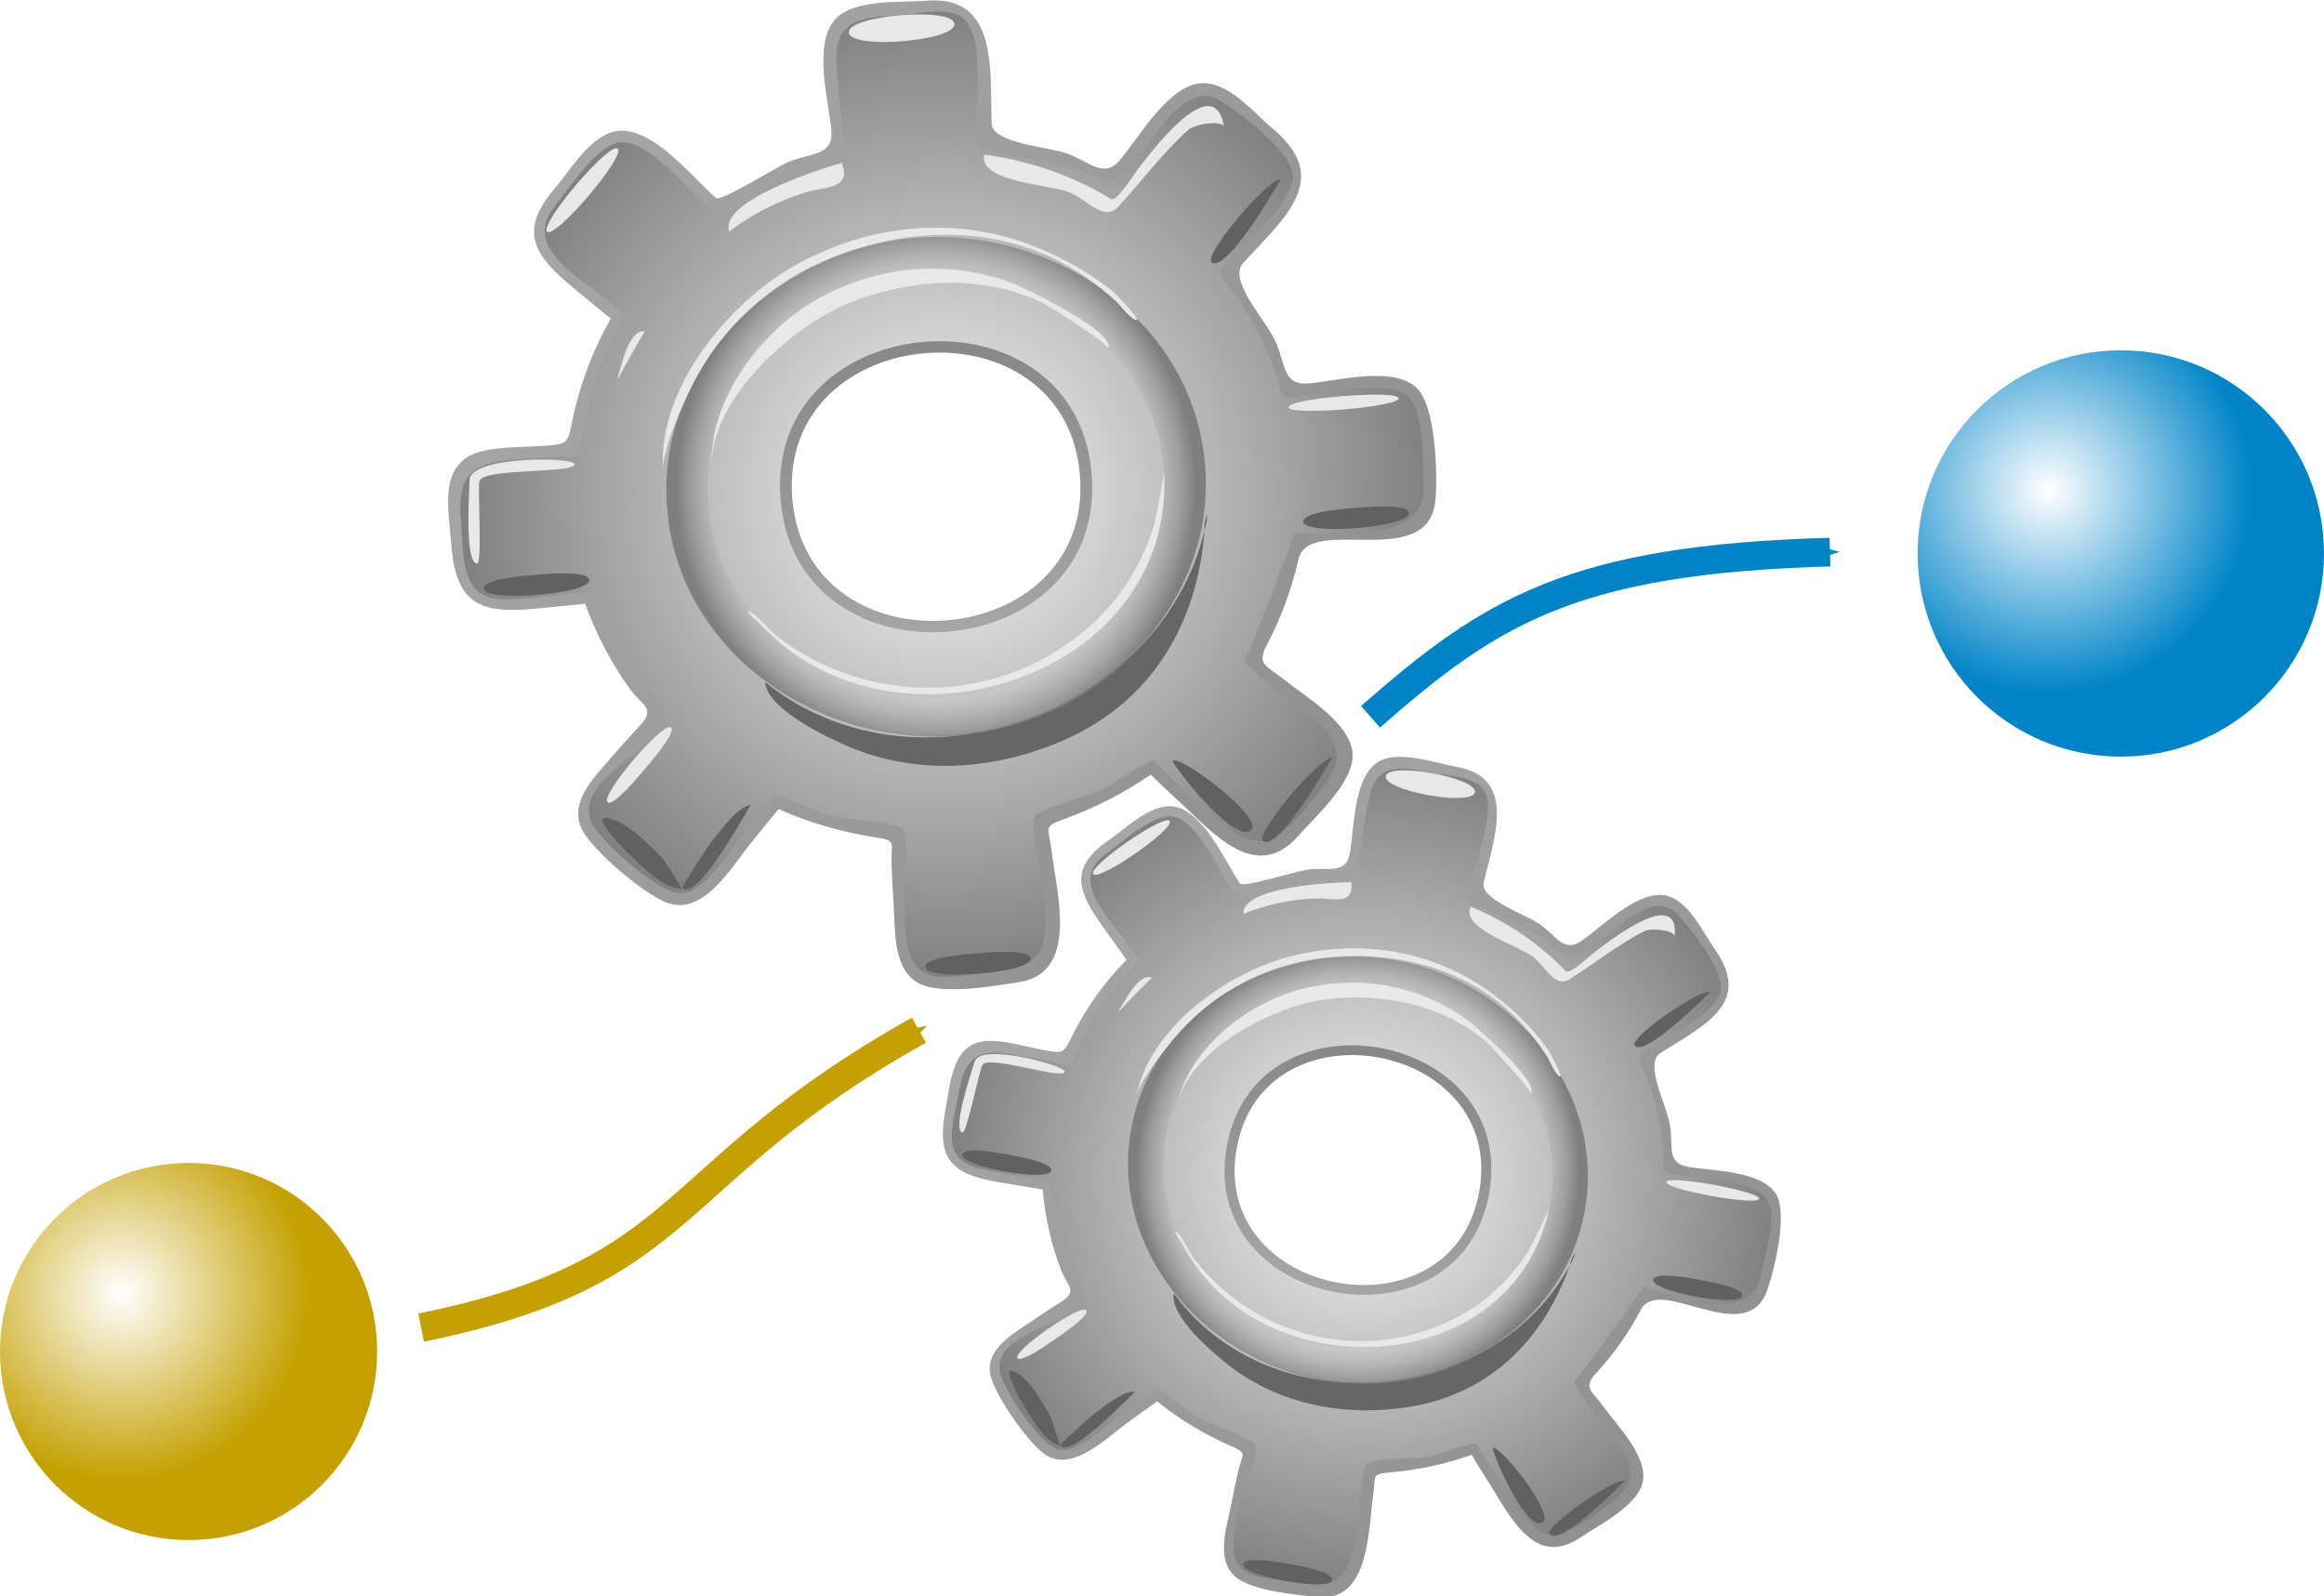 <?xml version="1.0" encoding="UTF-8" standalone="no"?>
<svg
   width="199.681"
   height="137.177"
   version="1.1"
   id="svg178"
   sodipodi:docname="function-cogs.svg"
   inkscape:version="1.1 (c68e22c387, 2021-05-23)"
   xmlns:inkscape="http://www.inkscape.org/namespaces/inkscape"
   xmlns:sodipodi="http://sodipodi.sourceforge.net/DTD/sodipodi-0.dtd"
   xmlns:xlink="http://www.w3.org/1999/xlink"
   xmlns="http://www.w3.org/2000/svg"
   xmlns:svg="http://www.w3.org/2000/svg"
   xmlns:rdf="http://www.w3.org/1999/02/22-rdf-syntax-ns#"
   xmlns:cc="http://creativecommons.org/ns#"
   xmlns:dc="http://purl.org/dc/elements/1.1/">
  <defs
     id="defs182">
    <marker
       style="overflow:visible"
       id="marker10580"
       refX="0"
       refY="0"
       orient="auto"
       inkscape:stockid="Arrow1Mend"
       inkscape:isstock="true">
      <path
         transform="matrix(-0.4,0,0,-0.4,-4,0)"
         style="fill:context-stroke;fill-rule:evenodd;stroke:context-stroke;stroke-width:1pt"
         d="M 0,0 5,-5 -12.5,0 5,5 Z"
         id="path10578" />
    </marker>
    <marker
       style="overflow:visible"
       id="Arrow1Lend"
       refX="0"
       refY="0"
       orient="auto"
       inkscape:stockid="Arrow1Lend"
       inkscape:isstock="true">
      <path
         transform="matrix(-0.8,0,0,-0.8,-10,0)"
         style="fill:context-stroke;fill-rule:evenodd;stroke:context-stroke;stroke-width:1pt"
         d="M 0,0 5,-5 -12.5,0 5,5 Z"
         id="path2630" />
    </marker>
    <marker
       style="overflow:visible"
       id="Arrow1Mend"
       refX="0"
       refY="0"
       orient="auto"
       inkscape:stockid="Arrow1Mend"
       inkscape:isstock="true">
      <path
         transform="matrix(-0.4,0,0,-0.4,-4,0)"
         style="fill:context-stroke;fill-rule:evenodd;stroke:context-stroke;stroke-width:1pt"
         d="M 0,0 5,-5 -12.5,0 5,5 Z"
         id="path2636" />
    </marker>
    <linearGradient
       inkscape:collect="always"
       id="linearGradient2428">
      <stop
         style="stop-color:#ffffff;stop-opacity:1"
         offset="0"
         id="stop2424" />
      <stop
         style="stop-color:#0084c8;stop-opacity:1"
         offset="1"
         id="stop2426" />
    </linearGradient>
    <linearGradient
       inkscape:collect="always"
       id="linearGradient1828">
      <stop
         style="stop-color:#ffffff;stop-opacity:1"
         offset="0"
         id="stop1824" />
      <stop
         style="stop-color:#c4a000;stop-opacity:1"
         offset="1"
         id="stop1826" />
    </linearGradient>
    <marker
       inkscape:stockid="Arrow1Mend"
       orient="auto"
       refY="0"
       refX="0"
       id="marker1290"
       style="overflow:visible"
       inkscape:isstock="true">
      <path
         id="path1036"
         d="M 0,0 5,-5 -12.5,0 5,5 Z"
         style="fill:#000000;fill-opacity:1;fill-rule:evenodd;stroke:#000000;stroke-width:1pt;stroke-opacity:1"
         transform="matrix(-0.4,0,0,-0.4,-4,0)" />
    </marker>
    <marker
       inkscape:stockid="Arrow1Mend"
       orient="auto"
       refY="0"
       refX="0"
       id="marker2747"
       style="overflow:visible"
       inkscape:isstock="true">
      <path
         inkscape:connector-curvature="0"
         id="path2745"
         d="M 0,0 5,-5 -12.5,0 5,5 Z"
         style="fill:#9ade00;fill-opacity:1;fill-rule:evenodd;stroke:#9ade00;stroke-width:1pt;stroke-opacity:1"
         transform="matrix(-0.4,0,0,-0.4,-4,0)" />
    </marker>
    <marker
       inkscape:isstock="true"
       style="overflow:visible"
       id="marker2631"
       refX="0"
       refY="0"
       orient="auto"
       inkscape:stockid="Arrow1Mend">
      <path
         inkscape:connector-curvature="0"
         transform="matrix(-0.4,0,0,-0.4,-4,0)"
         style="fill:#19aeff;fill-opacity:1;fill-rule:evenodd;stroke:#19aeff;stroke-width:1pt;stroke-opacity:1"
         d="M 0,0 5,-5 -12.5,0 5,5 Z"
         id="path2629" />
    </marker>
    <marker
       inkscape:stockid="marker12907233"
       orient="auto"
       refY="0"
       refX="0"
       style="overflow:visible"
       inkscape:isstock="true"
       id="marker12907233">
      <path
         id="path938"
         d="M 0,0 5,-5 -12.5,0 5,5 Z"
         style="fill:#000000;fill-opacity:1;fill-rule:evenodd;stroke:#000000;stroke-width:1pt;stroke-opacity:1"
         transform="matrix(-0.4,0,0,-0.4,-4,0)" />
    </marker>
    <marker
       inkscape:stockid="marker129072337662"
       orient="auto"
       refY="0"
       refX="0"
       style="overflow:visible"
       inkscape:isstock="true"
       id="marker129072337662">
      <path
         id="path1145"
         d="M 0,0 5,-5 -12.5,0 5,5 Z"
         style="fill:#204a87;fill-opacity:1;fill-rule:evenodd;stroke:#204a87;stroke-width:1pt;stroke-opacity:1"
         transform="matrix(-0.4,0,0,-0.4,-4,0)" />
    </marker>
    <marker
       inkscape:stockid="marker129072337662"
       orient="auto"
       refY="0"
       refX="0"
       style="overflow:visible"
       inkscape:isstock="true"
       id="marker129072337662-1">
      <path
         id="path1145-6"
         d="M 0,0 5,-5 -12.5,0 5,5 Z"
         style="fill:#204a87;fill-opacity:1;fill-rule:evenodd;stroke:#204a87;stroke-width:1pt;stroke-opacity:1"
         transform="matrix(-0.4,0,0,-0.4,-4,0)" />
    </marker>
    <radialGradient
       cx="66.567"
       cy="66.317"
       gradientUnits="userSpaceOnUse"
       id="XMLID_5_"
       r="65.835">
      <stop
         id="stop6"
         offset="0"
         style="stop-color:#F8F8F8" />
      <stop
         id="stop8"
         offset="1"
         style="stop-color:#7F7F7F" />
    </radialGradient>
    <linearGradient
       gradientTransform="matrix(776.01,550.007,550.007,-776.01,-66856.2,490158)"
       gradientUnits="userSpaceOnUse"
       id="XMLID_6_"
       x1="-241.164"
       x2="-239.581"
       y1="461.063"
       y2="461.063">
      <stop
         id="stop13"
         offset="0"
         style="stop-color:#FFFFFF" />
      <stop
         id="stop15"
         offset="1"
         style="stop-color:#000000" />
    </linearGradient>
    <linearGradient
       gradientTransform="matrix(0,-214.999,-214.999,0,102182,-51529.3)"
       gradientUnits="userSpaceOnUse"
       id="XMLID_7_"
       x1="-240.61"
       x2="-239.069"
       y1="474.962"
       y2="474.962">
      <stop
         id="stop20"
         offset="0"
         style="stop-color:#FFFFFF" />
      <stop
         id="stop22"
         offset="1"
         style="stop-color:#000000" />
    </linearGradient>
    <radialGradient
       cx="65.631"
       cy="65.457"
       gradientUnits="userSpaceOnUse"
       id="XMLID_8_"
       r="34.948">
      <stop
         id="stop27"
         offset="0"
         style="stop-color:#F3F3F3" />
      <stop
         id="stop29"
         offset="0.437"
         style="stop-color:#F1F1F1" />
      <stop
         id="stop31"
         offset="0.594"
         style="stop-color:#EAEAEA" />
      <stop
         id="stop33"
         offset="0.706"
         style="stop-color:#DEDEDE" />
      <stop
         id="stop35"
         offset="0.797"
         style="stop-color:#CDCDCD" />
      <stop
         id="stop37"
         offset="0.875"
         style="stop-color:#B7B7B7" />
      <stop
         id="stop39"
         offset="0.942"
         style="stop-color:#9D9D9D" />
      <stop
         id="stop41"
         offset="1"
         style="stop-color:#7F7F7F" />
    </radialGradient>
    <radialGradient
       inkscape:collect="always"
       xlink:href="#linearGradient1828"
       id="radialGradient1830"
       cx="-28.577"
       cy="183.962"
       fx="-28.577"
       fy="183.962"
       r="16.074"
       gradientUnits="userSpaceOnUse"
       gradientTransform="matrix(1.008,0,0,1.008,39.246,-74.337)" />
    <radialGradient
       inkscape:collect="always"
       xlink:href="#linearGradient2428"
       id="radialGradient2392"
       gradientUnits="userSpaceOnUse"
       gradientTransform="matrix(1.086,0,0,1.086,207.051,-157.667)"
       cx="-28.577"
       cy="183.962"
       fx="-28.577"
       fy="183.962"
       r="16.074" />
    <marker
       style="overflow:visible"
       refX="0"
       refY="0"
       orient="auto"
       inkscape:stockid="marker105803675"
       inkscape:isstock="true"
       id="marker105803675">
      <path
         transform="matrix(-0.4,0,0,-0.4,-4,0)"
         style="fill:#0084c8;fill-opacity:1;fill-rule:evenodd;stroke:#0084c8;stroke-width:1pt;stroke-opacity:1"
         d="M 0,0 5,-5 -12.5,0 5,5 Z"
         id="path10829" />
    </marker>
    <marker
       style="overflow:visible"
       refX="0"
       refY="0"
       orient="auto"
       inkscape:stockid="marker105809950"
       inkscape:isstock="true"
       id="marker105809950">
      <path
         transform="matrix(-0.4,0,0,-0.4,-4,0)"
         style="fill:#c4a000;fill-opacity:1;fill-rule:evenodd;stroke:#c4a000;stroke-width:1pt;stroke-opacity:1"
         d="M 0,0 5,-5 -12.5,0 5,5 Z"
         id="path10832" />
    </marker>
  </defs>
  <sodipodi:namedview
     pagecolor="#ffffff"
     bordercolor="#666666"
     borderopacity="1"
     objecttolerance="10"
     gridtolerance="10"
     guidetolerance="10"
     inkscape:pageopacity="0"
     inkscape:pageshadow="2"
     inkscape:window-width="640"
     inkscape:window-height="480"
     id="namedview180"
     showgrid="false"
     inkscape:current-layer="svg178"
     inkscape:snap-intersection-paths="true"
     inkscape:pagecheckerboard="0"
     inkscape:snap-global="false" />
  <desc
     id="desc2">SVG Output</desc>
  <g
     id="g3"
     style="overflow:visible;stroke-width:1.43"
     transform="matrix(0.637,-0.052,0.052,0.637,35.221,3.542)">
    <radialGradient
       cx="66.567"
       cy="66.317"
       gradientUnits="userSpaceOnUse"
       id="radialGradient896"
       r="65.835">
      <stop
         id="stop892"
         offset="0"
         style="stop-color:#F8F8F8" />
      <stop
         id="stop894"
         offset="1"
         style="stop-color:#7F7F7F" />
    </radialGradient>
    <path
       d="m 125.144,56.349 c -3.771,0 -7.545,0.045 -11.314,0.186 -0.897,-4.456 -2.482,-8.765 -4.657,-12.756 -1.116,-2.051 -3.152,-3.094 -1.176,-4.893 1.351,-1.228 2.674,-2.482 3.984,-3.751 2.54,-2.458 7.481,-6.071 5.054,-10.111 -2.409,-4.008 -9.553,-12.402 -14.613,-8.778 -3.259,2.332 -6.025,5.805 -8.753,8.728 -1.839,1.972 -10.072,-3.345 -13.153,-4.284 -2.29,-0.697 -4.424,-0.01 -4.282,-2.731 0.099,-1.899 0.151,-3.802 0.183,-5.704 0.046,-2.924 0.872,-7.681 -1.602,-9.949 -2.693,-2.47 -13.091,-2.182 -16.192,-0.591 -2.902,1.487 -2.505,5.529 -2.49,8.222 0.011,2.005 0.038,4.011 0.09,6.017 0.076,2.895 1.006,3.128 -2.148,3.853 -4.414,1.016 -8.685,2.631 -12.661,4.795 -2.706,1.474 -2.19,0.776 -4.07,-1.242 -1.784,-1.917 -3.619,-3.792 -5.471,-5.644 -5.942,-5.942 -11.491,1.433 -15.473,6.153 -2.454,2.908 -1.425,5.693 1.093,8.212 1.554,1.552 3.121,3.095 4.703,4.618 3.003,2.895 2.475,2.563 0.439,6.089 -2.106,3.649 -3.704,7.589 -4.729,11.678 -0.889,3.547 -6.993,1.883 -10.459,1.883 -8.083,0 -6.575,7.183 -6.646,13.097 -0.099,8.381 6.687,7.291 13.357,7.167 3.019,-0.057 3.419,-1.006 4.392,2.141 0.679,2.203 1.527,4.354 2.533,6.43 0.999,2.063 2.151,4.05 3.442,5.944 1.956,2.872 -0.17,3.17 -2.443,5.329 -2.402,2.283 -7.031,5.432 -7.215,9.075 -0.154,3.043 3.263,5.365 5.149,7.252 1.886,1.887 4.212,5.316 7.26,5.158 3.995,-0.206 7.724,-5.77 10.257,-8.424 1.112,-1.164 2.211,-2.339 3.291,-3.532 2.416,1.359 4.945,2.514 7.554,3.451 2.667,0.961 5.417,1.691 8.207,2.191 -0.196,2.286 -0.295,4.58 -0.357,6.873 -0.093,3.384 -1.316,9.583 1.551,12.215 2.403,2.205 7.079,1.192 10.013,1.252 2.549,0.05 6.151,0.456 7.717,-2.1 2.355,-3.849 0.94,-10.923 0.786,-15.24 -0.107,-2.931 -1.017,-3.003 2.18,-3.832 3.045,-0.79 6.019,-1.861 8.864,-3.205 3.503,-1.651 3.52,-2.752 6.156,0.172 1.791,1.988 3.646,3.92 5.522,5.826 2.889,2.937 6.048,6.091 9.923,2.818 2.688,-2.271 7.617,-6.12 8.636,-9.61 1.223,-4.195 -4.952,-8.343 -7.479,-10.767 -2.237,-2.148 -4.737,-2.782 -2.863,-5.64 1.603,-2.441 2.973,-5.036 4.082,-7.737 0.839,-2.045 1.528,-4.15 2.061,-6.296 2.411,0.156 4.826,0.234 7.239,0.275 3.483,0.061 9.652,1.05 10.868,-3.456 1.648,-6.127 1.905,-16.827 -6.34,-16.827 M 65.631,84.78 c -10.628,0 -20.194,-8.436 -20.194,-19.325 0,-10.889 9.565,-19.324 20.194,-19.324 10.627,0 20.195,8.435 20.195,19.324 0,10.889 -9.567,19.325 -20.195,19.325"
       id="path10"
       style="fill:url(#XMLID_5_);stroke-width:1.43" />
    <linearGradient
       gradientTransform="matrix(776.01,550.007,550.007,-776.01,-66856.2,490158)"
       gradientUnits="userSpaceOnUse"
       id="linearGradient903"
       x1="-241.164"
       x2="-239.581"
       y1="461.063"
       y2="461.063">
      <stop
         id="stop899"
         offset="0"
         style="stop-color:#FFFFFF" />
      <stop
         id="stop901"
         offset="1"
         style="stop-color:#000000" />
    </linearGradient>
    <path
       d="m 66.287,1.853 c 2.222,-0.034 4.739,-0.403 6.857,0.365 3.572,1.299 2.531,7.112 2.485,9.961 -0.025,1.531 -1.121,6.786 -0.321,8.029 0.813,1.265 9.244,2.709 11.056,3.537 6.891,3.14 5.463,4.316 10.604,-1.013 2.665,-2.76 6.867,-9.078 11.128,-5.777 2.658,2.06 9.874,8.281 8.585,11.593 -1.303,3.346 -5.354,6.176 -7.92,8.567 -2.921,2.722 -3.367,1.872 -1.364,5.159 2.313,3.799 4.064,7.936 5.156,12.25 0.605,2.394 -0.08,2.838 2.033,2.802 4.069,-0.069 10.315,-1.296 14.178,0.4 3.522,1.548 2.268,9.16 2.229,12.543 -0.1,8.456 -12.104,5.645 -17.898,5.283 0.156,0.011 -6.795,14.843 -7.944,16.447 -0.547,0.763 7.359,7.556 8.381,8.538 4.944,4.761 2.824,7.329 -1.513,11.69 -6.039,6.069 -7.887,5.521 -13.935,-0.731 -2.149,-2.219 -4.261,-4.48 -6.246,-6.85 -0.521,-0.625 -6.012,2.776 -6.994,3.185 -1.476,0.614 -8.901,1.845 -9.535,2.872 -1.004,1.622 0.309,8.013 0.33,9.982 0.096,8.526 -0.896,10.481 -9.352,10.481 -2.232,0 -4.709,0.411 -6.843,-0.365 -4,-1.453 -2.523,-9.013 -2.438,-12.174 0.04,-1.498 1.174,-6.406 0.431,-7.654 -0.568,-0.956 -8.392,-2.117 -9.829,-2.669 -0.787,-0.303 -6.762,-3.507 -7.049,-3.207 -1.525,1.591 -3.051,3.181 -4.578,4.771 -1.979,2.064 -5.734,7.388 -8.932,7.289 -2.806,-0.05 -9.959,-7.553 -11.098,-10.111 -2.792,-6.279 10.07,-9.389 10.988,-13.959 0.043,-0.212 -9.882,-17.351 -8.595,-17.368 -3.593,0.05 -7.317,0.41 -10.899,0.153 -6.971,0 -5.875,-6.05 -5.83,-11.202 -0.16,-7.395 3.619,-7.569 9.824,-7.444 2.137,0.043 4.276,0.086 6.414,0.128 0.444,0.01 2.333,-7.586 2.722,-8.551 1.339,-3.326 3.101,-6.425 5.146,-9.363 0.438,-0.629 -1.932,-2.346 -2.398,-2.799 -3.363,-3.273 -10.421,-7.872 -5.851,-12.794 2.096,-2.259 6.541,-7.985 9.6,-7.985 3.747,0 8.376,6.755 10.672,9.161 3.036,3.181 6.353,-1.095 10.14,-2.528 3.945,-1.491 9.292,-0.362 9.213,-4.943 -0.058,-3.255 -0.396,-6.637 -0.172,-9.884 0,-6.219 4.45,-5.893 9.362,-5.815 m 3.407,-1.63 c -3.688,0 -9.813,-1.099 -12.571,1.586 -3.116,3.085 -1.696,10.736 -1.63,14.678 0.059,3.6 -3.022,2.813 -6.17,3.854 -1.466,0.484 -9.462,4.621 -10.028,4.025 -2.892,-3.043 -6.707,-8.735 -10.962,-9.909 -4.166,-1.15 -7.581,3.806 -10.172,6.478 -5.742,5.518 -4.111,8.898 0.979,13.844 1.579,1.533 3.153,3.07 4.737,4.598 -2.533,3.705 -4.533,7.768 -5.897,12.042 -1.361,4.257 -0.689,4.336 -4.944,4.254 -2.461,-0.048 -5.048,-0.305 -7.504,0 -6.472,0.811 -5.456,7.242 -5.495,12.174 -0.062,8.137 3.169,9.687 10.582,9.567 2.239,-0.035 4.479,-0.076 6.717,-0.105 1.116,4.185 2.831,8.202 5.067,11.91 1.376,2.284 3.278,2.844 1.032,4.902 -1.601,1.465 -3.171,2.964 -4.72,4.482 -2.292,2.248 -5.735,5.252 -4.299,8.88 1.176,2.967 7.935,9.732 10.902,10.908 4.637,1.839 8.851,-4.352 11.594,-7.205 1.362,-1.417 2.717,-2.845 4.093,-4.25 3.94,2.146 8.163,3.761 12.527,4.799 3.048,0.725 2.151,0.836 2.018,3.6 -0.091,1.868 -0.145,3.736 -0.175,5.606 -0.057,3.465 -0.923,9.161 2.917,11.094 3.094,1.558 9.554,0.977 13.091,0.706 8.238,-0.634 5.907,-11.882 5.715,-17.565 -0.093,-2.766 -0.968,-2.98 2.009,-3.78 2.121,-0.57 4.206,-1.277 6.235,-2.116 2.025,-0.838 3.997,-1.808 5.898,-2.898 1.049,1.227 2.131,2.424 3.23,3.604 4.327,4.647 9.567,12.294 15.874,6.219 2.729,-2.633 8.092,-6.614 8.172,-10.478 0,-4.122 -5.587,-7.971 -8.271,-10.553 -2.079,-1.999 -3.72,-2.262 -2.068,-4.844 2.22,-3.474 3.976,-7.236 5.207,-11.169 1.902,-6.08 17.526,3.361 19.05,-6.681 0.542,-3.585 1.057,-12.592 -1.447,-15.135 -2.997,-3.071 -10.253,-1.718 -14.098,-1.652 -3.809,0.065 -3,-2.746 -4.229,-6.091 -1.123,-3.054 -5.727,-8.679 -3.43,-10.785 6.34,-5.817 12.979,-10.456 5.196,-17.885 -2.6,-2.681 -6.001,-7.617 -10.181,-6.482 -3.963,1.077 -7.582,6.327 -10.301,9.135 -2.466,2.545 -4.07,0.031 -7.078,-1.328 -2.639,-1.192 -9.949,-2.184 -9.821,-4.885 0.335,-7 2.335,-17.152 -7.351,-17.152"
       id="path17"
       style="fill:url(#XMLID_6_);stroke-width:1.43" />
    <linearGradient
       gradientTransform="matrix(0,-214.999,-214.999,0,102182,-51529.3)"
       gradientUnits="userSpaceOnUse"
       id="linearGradient910"
       x1="-240.61"
       x2="-239.069"
       y1="474.962"
       y2="474.962">
      <stop
         id="stop906"
         offset="0"
         style="stop-color:#FFFFFF" />
      <stop
         id="stop908"
         offset="1"
         style="stop-color:#000000" />
    </linearGradient>
    <path
       d="m 44.65,65.457 c 0,26.066 41.962,26.066 41.962,0 0,-26.066 -41.962,-26.067 -41.962,0 m 1.584,0 c 0,-24.025 38.794,-24.025 38.794,0 0,24.025 -38.794,24.025 -38.794,0"
       id="path24"
       style="fill:url(#XMLID_7_);stroke-width:1.43" />
    <radialGradient
       cx="65.631"
       cy="65.457"
       gradientUnits="userSpaceOnUse"
       id="radialGradient929"
       r="34.948">
      <stop
         id="stop913"
         offset="0"
         style="stop-color:#F3F3F3" />
      <stop
         id="stop915"
         offset="0.437"
         style="stop-color:#F1F1F1" />
      <stop
         id="stop917"
         offset="0.594"
         style="stop-color:#EAEAEA" />
      <stop
         id="stop919"
         offset="0.706"
         style="stop-color:#DEDEDE" />
      <stop
         id="stop921"
         offset="0.797"
         style="stop-color:#CDCDCD" />
      <stop
         id="stop923"
         offset="0.875"
         style="stop-color:#B7B7B7" />
      <stop
         id="stop925"
         offset="0.942"
         style="stop-color:#9D9D9D" />
      <stop
         id="stop927"
         offset="1"
         style="stop-color:#7F7F7F" />
    </radialGradient>
    <path
       d="m 65.631,31.895 c -18.581,0 -36.284,14.164 -36.284,33.56 0,19.402 17.697,33.563 36.284,33.563 18.586,0 36.283,-14.16 36.283,-33.563 0,-19.397 -17.702,-33.56 -36.283,-33.56 m 0,61.964 c -15.729,0 -30.71,-11.983 -30.71,-28.404 0,-16.42 14.981,-28.401 30.71,-28.401 15.729,0 30.711,11.979 30.711,28.401 0,16.422 -14.98,28.404 -30.711,28.404"
       id="path43"
       style="fill:url(#XMLID_8_);stroke-width:1.43" />
    <path
       d="m 24.022,47.759 c 1.389,-2.133 2.794,-4.254 4.284,-6.319 -2.235,-0.461 -3.637,4.7 -4.284,6.319 m 83.966,-28.487 c -1.503,-5.967 -10.331,4.207 -11.839,5.825 -0.454,0.487 -3.053,4 -3.867,3.761 -4.902,-3.622 -10.62,-6.063 -16.557,-7.381 -1.076,3.631 8.287,4.644 11.055,6.028 2.139,1.068 4.24,4.338 6.308,2.435 3.427,-3.154 6.553,-6.757 10.268,-9.576 0.894,-0.678 5.101,-1.062 4.814,0.303 -0.06,-0.465 -0.121,-0.929 -0.182,-1.395 m -67.296,9.724 c 3.305,-2.111 6.968,-3.595 10.795,-4.437 2.593,-0.569 6.13,0.171 5.04,-3.526 -3.001,0.563 -16.874,3.799 -15.835,7.963"
       id="path45"
       style="fill:#e8e8e8;stroke-width:1.43" />
    <path
       d="m 73.152,3.636 c 0,2.344 -14.251,2.344 -14.251,0 0,-2.344 14.251,-2.344 14.251,0"
       id="path47"
       style="fill:#e8e8e8;stroke-width:1.43" />
    <path
       d="m 66.03,128.431 c -0.671,0 -7.125,-0.13 -7.125,1.282 0,1.931 14.251,1.933 14.251,0 0,-1.412 -6.455,-1.282 -7.126,-1.282"
       id="path49"
       style="fill:#616161;stroke-width:1.43" />
    <path
       d="m 11.008,72.88 c -0.671,0 -7.125,-0.131 -7.125,1.282 0,1.916 14.251,1.913 14.251,0 0,-1.412 -6.455,-1.282 -7.126,-1.282"
       id="path51"
       style="fill:#616161;stroke-width:1.43" />
    <path
       d="m 121.58,72.88 c -0.671,0 -7.125,-0.13 -7.125,1.282 0,1.914 14.251,1.914 14.251,0 0,-1.412 -6.454,-1.282 -7.126,-1.282"
       id="path53"
       style="fill:#616161;stroke-width:1.43" />
    <path
       d="m 17.557,106.256 c -1.294,0 2.25,4.292 2.338,4.391 1.444,1.629 4.758,5.852 7.256,5.852 0.034,0.02 -1.976,-3.976 -2.431,-4.485 -1.435,-1.609 -4.695,-5.763 -7.163,-5.758"
       id="path55"
       style="fill:#616161;stroke-width:1.43" />
    <path
       d="m 94.355,104.674 c -0.578,0 7.519,12.467 9.826,10.159 1.49,-1.485 -7.931,-10.159 -9.826,-10.159"
       id="path57"
       style="fill:#616161;stroke-width:1.43" />
    <path
       d="m 26.671,16.666 c 1.05,1.051 -9.306,11.41 -10.357,10.358 C 15.267,25.972 25.62,15.62 26.671,16.666"
       id="path59"
       style="fill:#e8e8e8;stroke-width:1.43" />
    <path
       d="m 115.199,27.97 c -1.964,0 -11.219,9.358 -10.206,10.408 1.845,1.845 10.247,-10.408 10.206,-10.408"
       id="path61"
       style="fill:#616161;stroke-width:1.43" />
    <path
       d="m 115.726,106.081 c -1.962,0 -11.194,9.419 -10.205,10.408 1.951,1.858 10.192,-10.408 10.205,-10.408"
       id="path63"
       style="fill:#616161;stroke-width:1.43" />
    <path
       d="m 37.346,106.081 c -1.842,0 -4.608,3.414 -5.731,4.537 -0.465,0.462 -4.612,5.885 -4.463,5.881 2.281,1.824 9.94,-10.418 10.194,-10.418"
       id="path65"
       style="fill:#616161;stroke-width:1.43" />
    <path
       d="m 27.347,115.672 c -0.07,0.271 -0.138,0.545 -0.207,0.816 0.685,0.685 -0.397,-2.338 0.207,-0.816"
       id="path67"
       style="fill:#937342;stroke-width:1.43" />
    <path
       d="m 17.435,58.462 c 0,1.339 -12.324,-0.53 -12.924,1.248 C 4.143,60.794 4.022,70.813 3.283,70.734 1.572,70.551 3.059,60.691 3.203,59.407 3.558,56.244 17.435,57.476 17.435,58.462"
       id="path69"
       style="fill:#e8e8e8;stroke-width:1.43" />
    <path
       d="m 23.478,100.129 c -0.358,0.358 -4.58,4.749 -5.319,4.013 -0.977,-0.977 8.35,-10.312 9.332,-9.33 0.735,0.736 -3.656,4.961 -4.013,5.317"
       id="path71"
       style="fill:#e8e8e8;stroke-width:1.43" />
    <path
       d="m 128.573,58.66 c 0,1.19 -14.846,1.19 -14.846,0 0,-1.19 14.846,-1.19 14.846,0"
       id="path73"
       style="fill:#e8e8e8;stroke-width:1.43" />
    <path
       d="m 101.119,74.258 c -7.886,24.178 -41.95,33.291 -60.554,15.481 0,3.725 7.864,8.189 10.455,9.559 9.041,4.776 19.717,4.771 29.24,1.414 12.022,-4.236 18.942,-14.206 20.859,-26.454 m 0.461,-1.982 c -0.306,0.617 -0.461,1.277 -0.461,1.982 -0.269,0.826 0.724,-1.982 0.461,-1.982"
       id="path75"
       style="fill:#666666;stroke-width:1.43" />
    <path
       d="m 90.129,90.213 c -8.308,6.802 -19.974,9.833 -30.567,8.335 10.797,1.684 22.191,-1.241 30.567,-8.335"
       id="path77"
       style="fill:#7f7f7f;stroke-width:1.43" />
    <path
       d="m 35.812,60.705 c 0,-9.224 8.177,-18.148 16.011,-21.707 8.522,-3.872 17.985,-3.937 26.437,0.105 1.084,0.518 13.452,7.704 11.891,9.714 C 90.566,48.283 82.338,42.21 81.724,41.861 73.927,37.426 64.261,37.278 55.84,39.926 48.108,42.359 35.812,51.58 35.812,60.705"
       id="path79"
       style="fill:#e8e8e8;stroke-width:1.43" />
    <path
       d="m 29.221,60.477 c 0,-11.246 10.8,-22.154 20.227,-26.36 10.268,-4.583 21.688,-4.81 31.842,0.146 3.762,1.836 7.336,4.222 10.343,7.144 0.161,0.158 3.231,3.874 2.678,3.895 -0.649,0.027 -2.156,-2.297 -2.538,-2.712 -2.223,-2.406 -4.743,-4.534 -7.549,-6.232 -9.406,-5.692 -21.297,-5.859 -31.503,-2.277 -8.237,2.891 -15.042,8.673 -19.335,16.251 -1.429,2.519 -4.165,7.58 -4.165,10.145"
       id="path81"
       style="fill:#e8e8e8;stroke-width:1.43" />
    <path
       d="m 96.321,66.114 c 0.076,0 -1.774,6.544 -1.93,6.928 -2.031,5.045 -5.354,9.536 -9.722,12.801 -14.182,10.598 -33.677,7.999 -44.948,-5.131 15.231,22.079 55.698,13.75 56.604,-14.6"
       id="path83"
       style="fill:#e8e8e8;stroke-width:1.43" />
    <path
       d="m 87.782,85.129 c -0.864,0.83 -1.773,1.606 -2.729,2.329 0.962,-0.715 1.873,-1.491 2.729,-2.329 M 39.057,80.084 c -0.394,0 5.06,5.707 5.491,6.023 -0.937,-0.817 -4.546,-6.023 -5.491,-6.023"
       id="path85"
       style="fill:#e8e8e8;stroke-width:1.43" />
  </g>
  <use
     x="0"
     y="0"
     xlink:href="#g3"
     id="use1664"
     transform="matrix(0.825,0.22,-0.22,0.825,59.522,48.339)"
     width="100%"
     height="100%"
     inkscape:transform-center-x="3.09388"
     inkscape:transform-center-y="-1.69381"
     style="stroke-width:1.675" />
  <circle
     style="color:#000000;overflow:visible;fill:url(#radialGradient1830);fill-opacity:1;stroke:none;stroke-width:1.827;stop-color:#000000"
     id="path1688"
     cx="16.203"
     cy="116.132"
     r="16.203" />
  <circle
     style="color:#000000;overflow:visible;fill:url(#radialGradient2392);fill-opacity:1;stroke:none;stroke-width:1.827;stop-color:#000000"
     id="circle2390"
     cx="182.223"
     cy="47.557"
     r="17.458" />
  <path
     style="fill:none;fill-opacity:1;fill-rule:evenodd;stroke:#c4a000;stroke-width:2.466;stroke-linecap:butt;stroke-linejoin:miter;stroke-miterlimit:4;stroke-dasharray:none;stroke-opacity:1;marker-end:url(#marker105809950)"
     d="M 36.183,114.08 C 59.753,109.266 56.767,100.907 78.959,88.52"
     id="path2543"
     sodipodi:nodetypes="cc" />
  <path
     style="fill:none;fill-rule:evenodd;stroke:#0084c8;stroke-width:2.466;stroke-linecap:butt;stroke-linejoin:miter;stroke-miterlimit:4;stroke-dasharray:none;stroke-opacity:1;marker-end:url(#marker105803675)"
     d="m 117.755,61.592 c 10.362,-9.093 17.371,-13.534 39.479,-14.149"
     id="path2545"
     sodipodi:nodetypes="cc" />
</svg>
